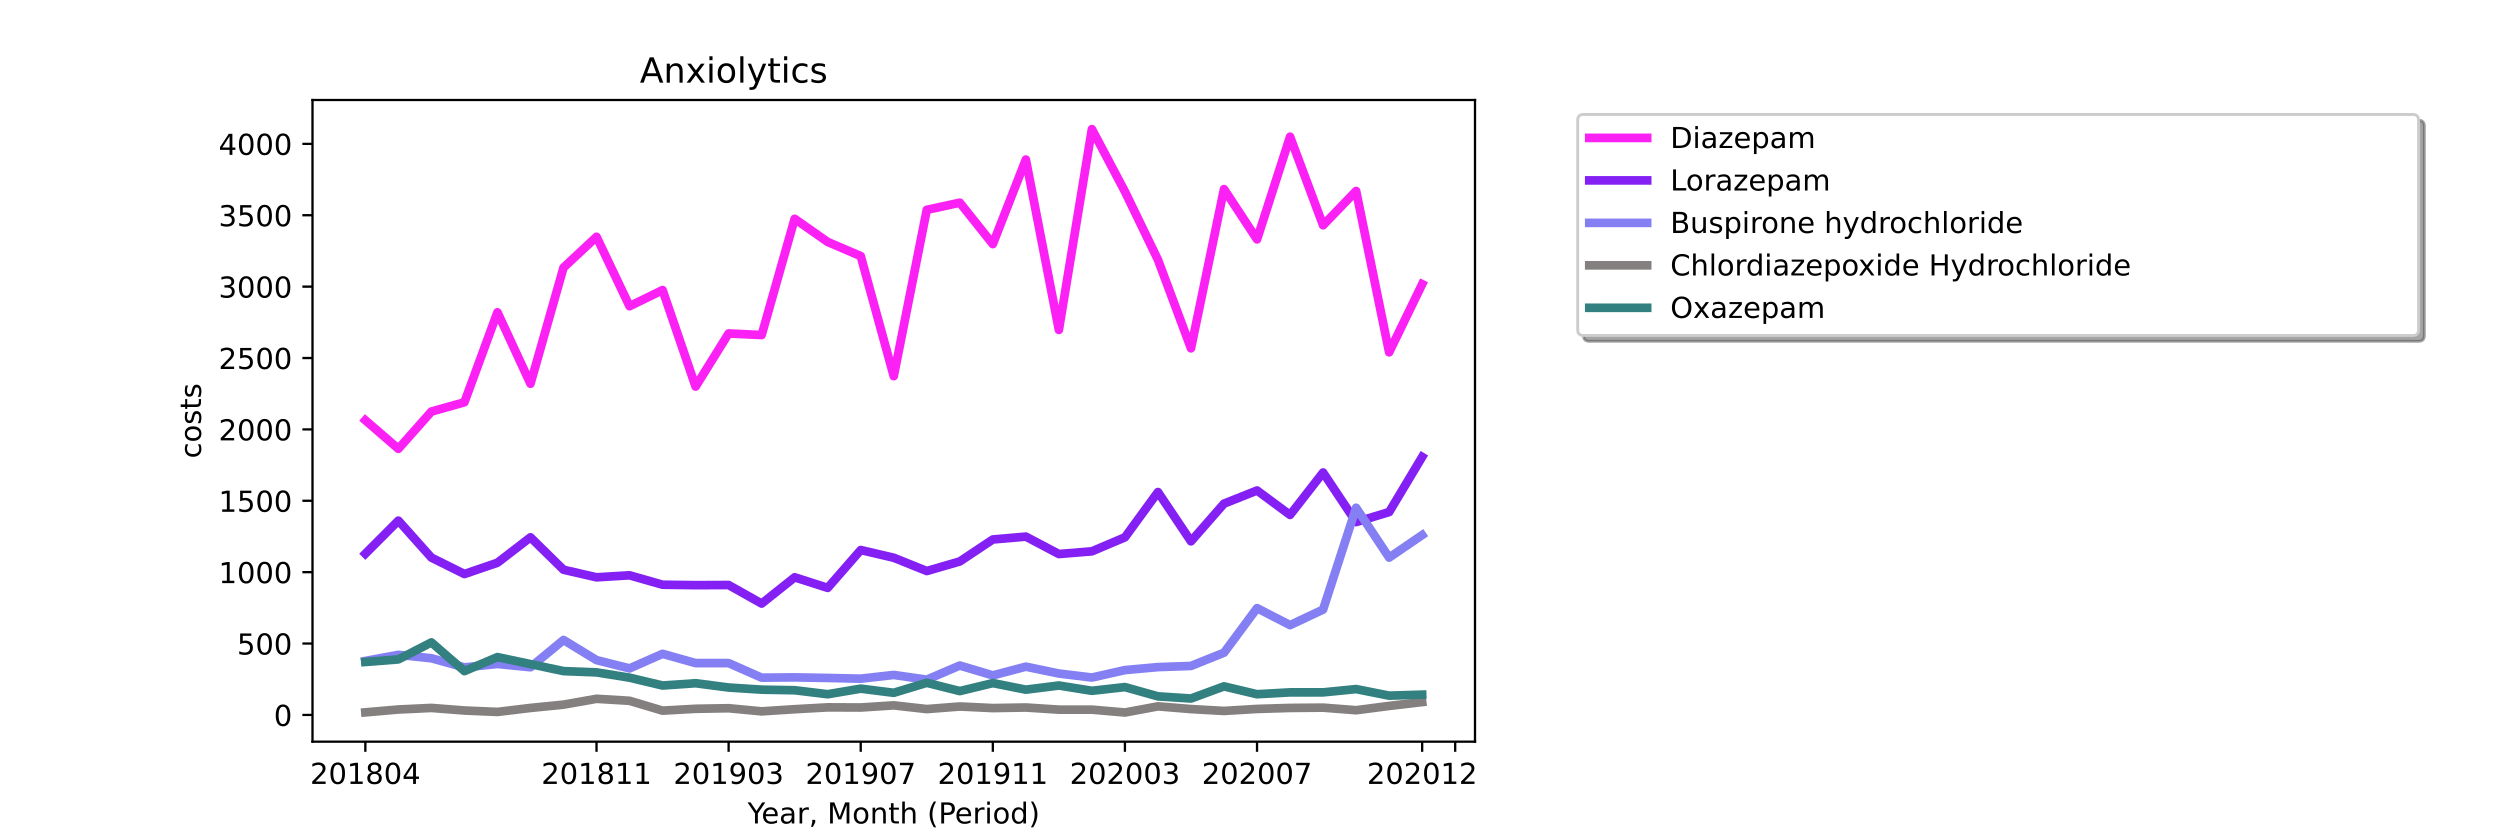 <?xml version="1.0" encoding="utf-8" standalone="no"?>
<!DOCTYPE svg PUBLIC "-//W3C//DTD SVG 1.1//EN"
  "http://www.w3.org/Graphics/SVG/1.1/DTD/svg11.dtd">
<!-- Created with matplotlib (https://matplotlib.org/) -->
<svg height="288pt" version="1.1" viewBox="0 0 864 288" width="864pt" xmlns="http://www.w3.org/2000/svg" xmlns:xlink="http://www.w3.org/1999/xlink">
 <defs>
  <style type="text/css">*{stroke-linecap:butt;stroke-linejoin:round;}</style>
 </defs>
 <g id="figure_1">
  <g id="patch_1">
   <path d="M 0 288 
L 864 288 
L 864 0 
L 0 0 
z
" style="fill:#ffffff;"/>
  </g>
  <g id="axes_1">
   <g id="patch_2">
    <path d="M 108 256.32 
L 509.76 256.32 
L 509.76 34.56 
L 108 34.56 
z
" style="fill:#ffffff;"/>
   </g>
   <g id="matplotlib.axis_1">
    <g id="xtick_1">
     <g id="line2d_1">
      <defs>
       <path d="M 0 0 
L 0 3.5 
" id="mc2bea4a016" style="stroke:#000000;stroke-width:0.8;"/>
      </defs>
      <g>
       <use style="stroke:#000000;stroke-width:0.8;" x="126.262" xlink:href="#mc2bea4a016" y="256.32"/>
      </g>
     </g>
     <g id="text_1">
      <!-- 201804 -->
      <g transform="translate(107.174 270.918)scale(0.1 -0.1)">
       <defs>
        <path d="M 19.188 8.297 
L 53.609 8.297 
L 53.609 0 
L 7.328 0 
L 7.328 8.297 
Q 12.938 14.109 22.625 23.891 
Q 32.328 33.688 34.812 36.531 
Q 39.547 41.844 41.422 45.531 
Q 43.312 49.219 43.312 52.781 
Q 43.312 58.594 39.234 62.25 
Q 35.156 65.922 28.609 65.922 
Q 23.969 65.922 18.812 64.312 
Q 13.672 62.703 7.812 59.422 
L 7.812 69.391 
Q 13.766 71.781 18.938 73 
Q 24.125 74.219 28.422 74.219 
Q 39.75 74.219 46.484 68.547 
Q 53.219 62.891 53.219 53.422 
Q 53.219 48.922 51.531 44.891 
Q 49.859 40.875 45.406 35.406 
Q 44.188 33.984 37.641 27.219 
Q 31.109 20.453 19.188 8.297 
z
" id="DejaVuSans-50"/>
        <path d="M 31.781 66.406 
Q 24.172 66.406 20.328 58.906 
Q 16.5 51.422 16.5 36.375 
Q 16.5 21.391 20.328 13.891 
Q 24.172 6.391 31.781 6.391 
Q 39.453 6.391 43.281 13.891 
Q 47.125 21.391 47.125 36.375 
Q 47.125 51.422 43.281 58.906 
Q 39.453 66.406 31.781 66.406 
z
M 31.781 74.219 
Q 44.047 74.219 50.516 64.516 
Q 56.984 54.828 56.984 36.375 
Q 56.984 17.969 50.516 8.266 
Q 44.047 -1.422 31.781 -1.422 
Q 19.531 -1.422 13.062 8.266 
Q 6.594 17.969 6.594 36.375 
Q 6.594 54.828 13.062 64.516 
Q 19.531 74.219 31.781 74.219 
z
" id="DejaVuSans-48"/>
        <path d="M 12.406 8.297 
L 28.516 8.297 
L 28.516 63.922 
L 10.984 60.406 
L 10.984 69.391 
L 28.422 72.906 
L 38.281 72.906 
L 38.281 8.297 
L 54.391 8.297 
L 54.391 0 
L 12.406 0 
z
" id="DejaVuSans-49"/>
        <path d="M 31.781 34.625 
Q 24.75 34.625 20.719 30.859 
Q 16.703 27.094 16.703 20.516 
Q 16.703 13.922 20.719 10.156 
Q 24.75 6.391 31.781 6.391 
Q 38.812 6.391 42.859 10.172 
Q 46.922 13.969 46.922 20.516 
Q 46.922 27.094 42.891 30.859 
Q 38.875 34.625 31.781 34.625 
z
M 21.922 38.812 
Q 15.578 40.375 12.031 44.719 
Q 8.5 49.078 8.5 55.328 
Q 8.5 64.062 14.719 69.141 
Q 20.953 74.219 31.781 74.219 
Q 42.672 74.219 48.875 69.141 
Q 55.078 64.062 55.078 55.328 
Q 55.078 49.078 51.531 44.719 
Q 48 40.375 41.703 38.812 
Q 48.828 37.156 52.797 32.312 
Q 56.781 27.484 56.781 20.516 
Q 56.781 9.906 50.312 4.234 
Q 43.844 -1.422 31.781 -1.422 
Q 19.734 -1.422 13.25 4.234 
Q 6.781 9.906 6.781 20.516 
Q 6.781 27.484 10.781 32.312 
Q 14.797 37.156 21.922 38.812 
z
M 18.312 54.391 
Q 18.312 48.734 21.844 45.562 
Q 25.391 42.391 31.781 42.391 
Q 38.141 42.391 41.719 45.562 
Q 45.312 48.734 45.312 54.391 
Q 45.312 60.062 41.719 63.234 
Q 38.141 66.406 31.781 66.406 
Q 25.391 66.406 21.844 63.234 
Q 18.312 60.062 18.312 54.391 
z
" id="DejaVuSans-56"/>
        <path d="M 37.797 64.312 
L 12.891 25.391 
L 37.797 25.391 
z
M 35.203 72.906 
L 47.609 72.906 
L 47.609 25.391 
L 58.016 25.391 
L 58.016 17.188 
L 47.609 17.188 
L 47.609 0 
L 37.797 0 
L 37.797 17.188 
L 4.891 17.188 
L 4.891 26.703 
z
" id="DejaVuSans-52"/>
       </defs>
       <use xlink:href="#DejaVuSans-50"/>
       <use x="63.623" xlink:href="#DejaVuSans-48"/>
       <use x="127.246" xlink:href="#DejaVuSans-49"/>
       <use x="190.869" xlink:href="#DejaVuSans-56"/>
       <use x="254.492" xlink:href="#DejaVuSans-48"/>
       <use x="318.115" xlink:href="#DejaVuSans-52"/>
      </g>
     </g>
    </g>
    <g id="xtick_2">
     <g id="line2d_2">
      <g>
       <use style="stroke:#000000;stroke-width:0.8;" x="206.157" xlink:href="#mc2bea4a016" y="256.32"/>
      </g>
     </g>
     <g id="text_2">
      <!-- 201811 -->
      <g transform="translate(187.07 270.918)scale(0.1 -0.1)">
       <use xlink:href="#DejaVuSans-50"/>
       <use x="63.623" xlink:href="#DejaVuSans-48"/>
       <use x="127.246" xlink:href="#DejaVuSans-49"/>
       <use x="190.869" xlink:href="#DejaVuSans-56"/>
       <use x="254.492" xlink:href="#DejaVuSans-49"/>
       <use x="318.115" xlink:href="#DejaVuSans-49"/>
      </g>
     </g>
    </g>
    <g id="xtick_3">
     <g id="line2d_3">
      <g>
       <use style="stroke:#000000;stroke-width:0.8;" x="251.812" xlink:href="#mc2bea4a016" y="256.32"/>
      </g>
     </g>
     <g id="text_3">
      <!-- 201903 -->
      <g transform="translate(232.724 270.918)scale(0.1 -0.1)">
       <defs>
        <path d="M 10.984 1.516 
L 10.984 10.5 
Q 14.703 8.734 18.5 7.812 
Q 22.312 6.891 25.984 6.891 
Q 35.75 6.891 40.891 13.453 
Q 46.047 20.016 46.781 33.406 
Q 43.953 29.203 39.594 26.953 
Q 35.25 24.703 29.984 24.703 
Q 19.047 24.703 12.672 31.312 
Q 6.297 37.938 6.297 49.422 
Q 6.297 60.641 12.938 67.422 
Q 19.578 74.219 30.609 74.219 
Q 43.266 74.219 49.922 64.516 
Q 56.594 54.828 56.594 36.375 
Q 56.594 19.141 48.406 8.859 
Q 40.234 -1.422 26.422 -1.422 
Q 22.703 -1.422 18.891 -0.688 
Q 15.094 0.047 10.984 1.516 
z
M 30.609 32.422 
Q 37.25 32.422 41.125 36.953 
Q 45.016 41.5 45.016 49.422 
Q 45.016 57.281 41.125 61.844 
Q 37.25 66.406 30.609 66.406 
Q 23.969 66.406 20.094 61.844 
Q 16.219 57.281 16.219 49.422 
Q 16.219 41.5 20.094 36.953 
Q 23.969 32.422 30.609 32.422 
z
" id="DejaVuSans-57"/>
        <path d="M 40.578 39.312 
Q 47.656 37.797 51.625 33 
Q 55.609 28.219 55.609 21.188 
Q 55.609 10.406 48.188 4.484 
Q 40.766 -1.422 27.094 -1.422 
Q 22.516 -1.422 17.656 -0.516 
Q 12.797 0.391 7.625 2.203 
L 7.625 11.719 
Q 11.719 9.328 16.594 8.109 
Q 21.484 6.891 26.812 6.891 
Q 36.078 6.891 40.938 10.547 
Q 45.797 14.203 45.797 21.188 
Q 45.797 27.641 41.281 31.266 
Q 36.766 34.906 28.719 34.906 
L 20.219 34.906 
L 20.219 43.016 
L 29.109 43.016 
Q 36.375 43.016 40.234 45.922 
Q 44.094 48.828 44.094 54.297 
Q 44.094 59.906 40.109 62.906 
Q 36.141 65.922 28.719 65.922 
Q 24.656 65.922 20.016 65.031 
Q 15.375 64.156 9.812 62.312 
L 9.812 71.094 
Q 15.438 72.656 20.344 73.438 
Q 25.25 74.219 29.594 74.219 
Q 40.828 74.219 47.359 69.109 
Q 53.906 64.016 53.906 55.328 
Q 53.906 49.266 50.438 45.094 
Q 46.969 40.922 40.578 39.312 
z
" id="DejaVuSans-51"/>
       </defs>
       <use xlink:href="#DejaVuSans-50"/>
       <use x="63.623" xlink:href="#DejaVuSans-48"/>
       <use x="127.246" xlink:href="#DejaVuSans-49"/>
       <use x="190.869" xlink:href="#DejaVuSans-57"/>
       <use x="254.492" xlink:href="#DejaVuSans-48"/>
       <use x="318.115" xlink:href="#DejaVuSans-51"/>
      </g>
     </g>
    </g>
    <g id="xtick_4">
     <g id="line2d_4">
      <g>
       <use style="stroke:#000000;stroke-width:0.8;" x="297.466" xlink:href="#mc2bea4a016" y="256.32"/>
      </g>
     </g>
     <g id="text_4">
      <!-- 201907 -->
      <g transform="translate(278.379 270.918)scale(0.1 -0.1)">
       <defs>
        <path d="M 8.203 72.906 
L 55.078 72.906 
L 55.078 68.703 
L 28.609 0 
L 18.312 0 
L 43.219 64.594 
L 8.203 64.594 
z
" id="DejaVuSans-55"/>
       </defs>
       <use xlink:href="#DejaVuSans-50"/>
       <use x="63.623" xlink:href="#DejaVuSans-48"/>
       <use x="127.246" xlink:href="#DejaVuSans-49"/>
       <use x="190.869" xlink:href="#DejaVuSans-57"/>
       <use x="254.492" xlink:href="#DejaVuSans-48"/>
       <use x="318.115" xlink:href="#DejaVuSans-55"/>
      </g>
     </g>
    </g>
    <g id="xtick_5">
     <g id="line2d_5">
      <g>
       <use style="stroke:#000000;stroke-width:0.8;" x="343.121" xlink:href="#mc2bea4a016" y="256.32"/>
      </g>
     </g>
     <g id="text_5">
      <!-- 201911 -->
      <g transform="translate(324.033 270.918)scale(0.1 -0.1)">
       <use xlink:href="#DejaVuSans-50"/>
       <use x="63.623" xlink:href="#DejaVuSans-48"/>
       <use x="127.246" xlink:href="#DejaVuSans-49"/>
       <use x="190.869" xlink:href="#DejaVuSans-57"/>
       <use x="254.492" xlink:href="#DejaVuSans-49"/>
       <use x="318.115" xlink:href="#DejaVuSans-49"/>
      </g>
     </g>
    </g>
    <g id="xtick_6">
     <g id="line2d_6">
      <g>
       <use style="stroke:#000000;stroke-width:0.8;" x="388.775" xlink:href="#mc2bea4a016" y="256.32"/>
      </g>
     </g>
     <g id="text_6">
      <!-- 202003 -->
      <g transform="translate(369.688 270.918)scale(0.1 -0.1)">
       <use xlink:href="#DejaVuSans-50"/>
       <use x="63.623" xlink:href="#DejaVuSans-48"/>
       <use x="127.246" xlink:href="#DejaVuSans-50"/>
       <use x="190.869" xlink:href="#DejaVuSans-48"/>
       <use x="254.492" xlink:href="#DejaVuSans-48"/>
       <use x="318.115" xlink:href="#DejaVuSans-51"/>
      </g>
     </g>
    </g>
    <g id="xtick_7">
     <g id="line2d_7">
      <g>
       <use style="stroke:#000000;stroke-width:0.8;" x="434.43" xlink:href="#mc2bea4a016" y="256.32"/>
      </g>
     </g>
     <g id="text_7">
      <!-- 202007 -->
      <g transform="translate(415.342 270.918)scale(0.1 -0.1)">
       <use xlink:href="#DejaVuSans-50"/>
       <use x="63.623" xlink:href="#DejaVuSans-48"/>
       <use x="127.246" xlink:href="#DejaVuSans-50"/>
       <use x="190.869" xlink:href="#DejaVuSans-48"/>
       <use x="254.492" xlink:href="#DejaVuSans-48"/>
       <use x="318.115" xlink:href="#DejaVuSans-55"/>
      </g>
     </g>
    </g>
    <g id="xtick_8">
     <g id="line2d_8">
      <g>
       <use style="stroke:#000000;stroke-width:0.8;" x="491.498" xlink:href="#mc2bea4a016" y="256.32"/>
      </g>
     </g>
     <g id="text_8">
      <!-- 202012 -->
      <g transform="translate(472.411 270.918)scale(0.1 -0.1)">
       <use xlink:href="#DejaVuSans-50"/>
       <use x="63.623" xlink:href="#DejaVuSans-48"/>
       <use x="127.246" xlink:href="#DejaVuSans-50"/>
       <use x="190.869" xlink:href="#DejaVuSans-48"/>
       <use x="254.492" xlink:href="#DejaVuSans-49"/>
       <use x="318.115" xlink:href="#DejaVuSans-50"/>
      </g>
     </g>
    </g>
    <g id="xtick_9">
     <g id="line2d_9">
      <g>
       <use style="stroke:#000000;stroke-width:0.8;" x="502.912" xlink:href="#mc2bea4a016" y="256.32"/>
      </g>
     </g>
    </g>
    <g id="text_9">
     <!-- Year, Month (Period) -->
     <g transform="translate(258.364 284.597)scale(0.1 -0.1)">
      <defs>
       <path d="M -0.203 72.906 
L 10.406 72.906 
L 30.609 42.922 
L 50.688 72.906 
L 61.281 72.906 
L 35.5 34.719 
L 35.5 0 
L 25.594 0 
L 25.594 34.719 
z
" id="DejaVuSans-89"/>
       <path d="M 56.203 29.594 
L 56.203 25.203 
L 14.891 25.203 
Q 15.484 15.922 20.484 11.062 
Q 25.484 6.203 34.422 6.203 
Q 39.594 6.203 44.453 7.469 
Q 49.312 8.734 54.109 11.281 
L 54.109 2.781 
Q 49.266 0.734 44.188 -0.344 
Q 39.109 -1.422 33.891 -1.422 
Q 20.797 -1.422 13.156 6.188 
Q 5.516 13.812 5.516 26.812 
Q 5.516 40.234 12.766 48.109 
Q 20.016 56 32.328 56 
Q 43.359 56 49.781 48.891 
Q 56.203 41.797 56.203 29.594 
z
M 47.219 32.234 
Q 47.125 39.594 43.094 43.984 
Q 39.062 48.391 32.422 48.391 
Q 24.906 48.391 20.391 44.141 
Q 15.875 39.891 15.188 32.172 
z
" id="DejaVuSans-101"/>
       <path d="M 34.281 27.484 
Q 23.391 27.484 19.188 25 
Q 14.984 22.516 14.984 16.5 
Q 14.984 11.719 18.141 8.906 
Q 21.297 6.109 26.703 6.109 
Q 34.188 6.109 38.703 11.406 
Q 43.219 16.703 43.219 25.484 
L 43.219 27.484 
z
M 52.203 31.203 
L 52.203 0 
L 43.219 0 
L 43.219 8.297 
Q 40.141 3.328 35.547 0.953 
Q 30.953 -1.422 24.312 -1.422 
Q 15.922 -1.422 10.953 3.297 
Q 6 8.016 6 15.922 
Q 6 25.141 12.172 29.828 
Q 18.359 34.516 30.609 34.516 
L 43.219 34.516 
L 43.219 35.406 
Q 43.219 41.609 39.141 45 
Q 35.062 48.391 27.688 48.391 
Q 23 48.391 18.547 47.266 
Q 14.109 46.141 10.016 43.891 
L 10.016 52.203 
Q 14.938 54.109 19.578 55.047 
Q 24.219 56 28.609 56 
Q 40.484 56 46.344 49.844 
Q 52.203 43.703 52.203 31.203 
z
" id="DejaVuSans-97"/>
       <path d="M 41.109 46.297 
Q 39.594 47.172 37.812 47.578 
Q 36.031 48 33.891 48 
Q 26.266 48 22.188 43.047 
Q 18.109 38.094 18.109 28.812 
L 18.109 0 
L 9.078 0 
L 9.078 54.688 
L 18.109 54.688 
L 18.109 46.188 
Q 20.953 51.172 25.484 53.578 
Q 30.031 56 36.531 56 
Q 37.453 56 38.578 55.875 
Q 39.703 55.766 41.062 55.516 
z
" id="DejaVuSans-114"/>
       <path d="M 11.719 12.406 
L 22.016 12.406 
L 22.016 4 
L 14.016 -11.625 
L 7.719 -11.625 
L 11.719 4 
z
" id="DejaVuSans-44"/>
       <path id="DejaVuSans-32"/>
       <path d="M 9.812 72.906 
L 24.516 72.906 
L 43.109 23.297 
L 61.812 72.906 
L 76.516 72.906 
L 76.516 0 
L 66.891 0 
L 66.891 64.016 
L 48.094 14.016 
L 38.188 14.016 
L 19.391 64.016 
L 19.391 0 
L 9.812 0 
z
" id="DejaVuSans-77"/>
       <path d="M 30.609 48.391 
Q 23.391 48.391 19.188 42.75 
Q 14.984 37.109 14.984 27.297 
Q 14.984 17.484 19.156 11.844 
Q 23.344 6.203 30.609 6.203 
Q 37.797 6.203 41.984 11.859 
Q 46.188 17.531 46.188 27.297 
Q 46.188 37.016 41.984 42.703 
Q 37.797 48.391 30.609 48.391 
z
M 30.609 56 
Q 42.328 56 49.016 48.375 
Q 55.719 40.766 55.719 27.297 
Q 55.719 13.875 49.016 6.219 
Q 42.328 -1.422 30.609 -1.422 
Q 18.844 -1.422 12.172 6.219 
Q 5.516 13.875 5.516 27.297 
Q 5.516 40.766 12.172 48.375 
Q 18.844 56 30.609 56 
z
" id="DejaVuSans-111"/>
       <path d="M 54.891 33.016 
L 54.891 0 
L 45.906 0 
L 45.906 32.719 
Q 45.906 40.484 42.875 44.328 
Q 39.844 48.188 33.797 48.188 
Q 26.516 48.188 22.312 43.547 
Q 18.109 38.922 18.109 30.906 
L 18.109 0 
L 9.078 0 
L 9.078 54.688 
L 18.109 54.688 
L 18.109 46.188 
Q 21.344 51.125 25.703 53.562 
Q 30.078 56 35.797 56 
Q 45.219 56 50.047 50.172 
Q 54.891 44.344 54.891 33.016 
z
" id="DejaVuSans-110"/>
       <path d="M 18.312 70.219 
L 18.312 54.688 
L 36.812 54.688 
L 36.812 47.703 
L 18.312 47.703 
L 18.312 18.016 
Q 18.312 11.328 20.141 9.422 
Q 21.969 7.516 27.594 7.516 
L 36.812 7.516 
L 36.812 0 
L 27.594 0 
Q 17.188 0 13.234 3.875 
Q 9.281 7.766 9.281 18.016 
L 9.281 47.703 
L 2.688 47.703 
L 2.688 54.688 
L 9.281 54.688 
L 9.281 70.219 
z
" id="DejaVuSans-116"/>
       <path d="M 54.891 33.016 
L 54.891 0 
L 45.906 0 
L 45.906 32.719 
Q 45.906 40.484 42.875 44.328 
Q 39.844 48.188 33.797 48.188 
Q 26.516 48.188 22.312 43.547 
Q 18.109 38.922 18.109 30.906 
L 18.109 0 
L 9.078 0 
L 9.078 75.984 
L 18.109 75.984 
L 18.109 46.188 
Q 21.344 51.125 25.703 53.562 
Q 30.078 56 35.797 56 
Q 45.219 56 50.047 50.172 
Q 54.891 44.344 54.891 33.016 
z
" id="DejaVuSans-104"/>
       <path d="M 31 75.875 
Q 24.469 64.656 21.281 53.656 
Q 18.109 42.672 18.109 31.391 
Q 18.109 20.125 21.312 9.062 
Q 24.516 -2 31 -13.188 
L 23.188 -13.188 
Q 15.875 -1.703 12.234 9.375 
Q 8.594 20.453 8.594 31.391 
Q 8.594 42.281 12.203 53.312 
Q 15.828 64.359 23.188 75.875 
z
" id="DejaVuSans-40"/>
       <path d="M 19.672 64.797 
L 19.672 37.406 
L 32.078 37.406 
Q 38.969 37.406 42.719 40.969 
Q 46.484 44.531 46.484 51.125 
Q 46.484 57.672 42.719 61.234 
Q 38.969 64.797 32.078 64.797 
z
M 9.812 72.906 
L 32.078 72.906 
Q 44.344 72.906 50.609 67.359 
Q 56.891 61.812 56.891 51.125 
Q 56.891 40.328 50.609 34.812 
Q 44.344 29.297 32.078 29.297 
L 19.672 29.297 
L 19.672 0 
L 9.812 0 
z
" id="DejaVuSans-80"/>
       <path d="M 9.422 54.688 
L 18.406 54.688 
L 18.406 0 
L 9.422 0 
z
M 9.422 75.984 
L 18.406 75.984 
L 18.406 64.594 
L 9.422 64.594 
z
" id="DejaVuSans-105"/>
       <path d="M 45.406 46.391 
L 45.406 75.984 
L 54.391 75.984 
L 54.391 0 
L 45.406 0 
L 45.406 8.203 
Q 42.578 3.328 38.25 0.953 
Q 33.938 -1.422 27.875 -1.422 
Q 17.969 -1.422 11.734 6.484 
Q 5.516 14.406 5.516 27.297 
Q 5.516 40.188 11.734 48.094 
Q 17.969 56 27.875 56 
Q 33.938 56 38.25 53.625 
Q 42.578 51.266 45.406 46.391 
z
M 14.797 27.297 
Q 14.797 17.391 18.875 11.75 
Q 22.953 6.109 30.078 6.109 
Q 37.203 6.109 41.297 11.75 
Q 45.406 17.391 45.406 27.297 
Q 45.406 37.203 41.297 42.844 
Q 37.203 48.484 30.078 48.484 
Q 22.953 48.484 18.875 42.844 
Q 14.797 37.203 14.797 27.297 
z
" id="DejaVuSans-100"/>
       <path d="M 8.016 75.875 
L 15.828 75.875 
Q 23.141 64.359 26.781 53.312 
Q 30.422 42.281 30.422 31.391 
Q 30.422 20.453 26.781 9.375 
Q 23.141 -1.703 15.828 -13.188 
L 8.016 -13.188 
Q 14.5 -2 17.703 9.062 
Q 20.906 20.125 20.906 31.391 
Q 20.906 42.672 17.703 53.656 
Q 14.5 64.656 8.016 75.875 
z
" id="DejaVuSans-41"/>
      </defs>
      <use xlink:href="#DejaVuSans-89"/>
      <use x="47.834" xlink:href="#DejaVuSans-101"/>
      <use x="109.357" xlink:href="#DejaVuSans-97"/>
      <use x="170.637" xlink:href="#DejaVuSans-114"/>
      <use x="211.75" xlink:href="#DejaVuSans-44"/>
      <use x="243.537" xlink:href="#DejaVuSans-32"/>
      <use x="275.324" xlink:href="#DejaVuSans-77"/>
      <use x="361.604" xlink:href="#DejaVuSans-111"/>
      <use x="422.785" xlink:href="#DejaVuSans-110"/>
      <use x="486.164" xlink:href="#DejaVuSans-116"/>
      <use x="525.373" xlink:href="#DejaVuSans-104"/>
      <use x="588.752" xlink:href="#DejaVuSans-32"/>
      <use x="620.539" xlink:href="#DejaVuSans-40"/>
      <use x="659.553" xlink:href="#DejaVuSans-80"/>
      <use x="716.23" xlink:href="#DejaVuSans-101"/>
      <use x="777.754" xlink:href="#DejaVuSans-114"/>
      <use x="818.867" xlink:href="#DejaVuSans-105"/>
      <use x="846.65" xlink:href="#DejaVuSans-111"/>
      <use x="907.832" xlink:href="#DejaVuSans-100"/>
      <use x="971.309" xlink:href="#DejaVuSans-41"/>
     </g>
    </g>
   </g>
   <g id="matplotlib.axis_2">
    <g id="ytick_1">
     <g id="line2d_10">
      <defs>
       <path d="M 0 0 
L -3.5 0 
" id="m5ea5ab827d" style="stroke:#000000;stroke-width:0.8;"/>
      </defs>
      <g>
       <use style="stroke:#000000;stroke-width:0.8;" x="108" xlink:href="#m5ea5ab827d" y="247.079"/>
      </g>
     </g>
     <g id="text_10">
      <!-- 0 -->
      <g transform="translate(94.638 250.878)scale(0.1 -0.1)">
       <use xlink:href="#DejaVuSans-48"/>
      </g>
     </g>
    </g>
    <g id="ytick_2">
     <g id="line2d_11">
      <g>
       <use style="stroke:#000000;stroke-width:0.8;" x="108" xlink:href="#m5ea5ab827d" y="222.409"/>
      </g>
     </g>
     <g id="text_11">
      <!-- 500 -->
      <g transform="translate(81.912 226.208)scale(0.1 -0.1)">
       <defs>
        <path d="M 10.797 72.906 
L 49.516 72.906 
L 49.516 64.594 
L 19.828 64.594 
L 19.828 46.734 
Q 21.969 47.469 24.109 47.828 
Q 26.266 48.188 28.422 48.188 
Q 40.625 48.188 47.75 41.5 
Q 54.891 34.812 54.891 23.391 
Q 54.891 11.625 47.562 5.094 
Q 40.234 -1.422 26.906 -1.422 
Q 22.312 -1.422 17.547 -0.641 
Q 12.797 0.141 7.719 1.703 
L 7.719 11.625 
Q 12.109 9.234 16.797 8.062 
Q 21.484 6.891 26.703 6.891 
Q 35.156 6.891 40.078 11.328 
Q 45.016 15.766 45.016 23.391 
Q 45.016 31 40.078 35.438 
Q 35.156 39.891 26.703 39.891 
Q 22.75 39.891 18.812 39.016 
Q 14.891 38.141 10.797 36.281 
z
" id="DejaVuSans-53"/>
       </defs>
       <use xlink:href="#DejaVuSans-53"/>
       <use x="63.623" xlink:href="#DejaVuSans-48"/>
       <use x="127.246" xlink:href="#DejaVuSans-48"/>
      </g>
     </g>
    </g>
    <g id="ytick_3">
     <g id="line2d_12">
      <g>
       <use style="stroke:#000000;stroke-width:0.8;" x="108" xlink:href="#m5ea5ab827d" y="197.74"/>
      </g>
     </g>
     <g id="text_12">
      <!-- 1000 -->
      <g transform="translate(75.55 201.539)scale(0.1 -0.1)">
       <use xlink:href="#DejaVuSans-49"/>
       <use x="63.623" xlink:href="#DejaVuSans-48"/>
       <use x="127.246" xlink:href="#DejaVuSans-48"/>
       <use x="190.869" xlink:href="#DejaVuSans-48"/>
      </g>
     </g>
    </g>
    <g id="ytick_4">
     <g id="line2d_13">
      <g>
       <use style="stroke:#000000;stroke-width:0.8;" x="108" xlink:href="#m5ea5ab827d" y="173.07"/>
      </g>
     </g>
     <g id="text_13">
      <!-- 1500 -->
      <g transform="translate(75.55 176.869)scale(0.1 -0.1)">
       <use xlink:href="#DejaVuSans-49"/>
       <use x="63.623" xlink:href="#DejaVuSans-53"/>
       <use x="127.246" xlink:href="#DejaVuSans-48"/>
       <use x="190.869" xlink:href="#DejaVuSans-48"/>
      </g>
     </g>
    </g>
    <g id="ytick_5">
     <g id="line2d_14">
      <g>
       <use style="stroke:#000000;stroke-width:0.8;" x="108" xlink:href="#m5ea5ab827d" y="148.4"/>
      </g>
     </g>
     <g id="text_14">
      <!-- 2000 -->
      <g transform="translate(75.55 152.2)scale(0.1 -0.1)">
       <use xlink:href="#DejaVuSans-50"/>
       <use x="63.623" xlink:href="#DejaVuSans-48"/>
       <use x="127.246" xlink:href="#DejaVuSans-48"/>
       <use x="190.869" xlink:href="#DejaVuSans-48"/>
      </g>
     </g>
    </g>
    <g id="ytick_6">
     <g id="line2d_15">
      <g>
       <use style="stroke:#000000;stroke-width:0.8;" x="108" xlink:href="#m5ea5ab827d" y="123.731"/>
      </g>
     </g>
     <g id="text_15">
      <!-- 2500 -->
      <g transform="translate(75.55 127.53)scale(0.1 -0.1)">
       <use xlink:href="#DejaVuSans-50"/>
       <use x="63.623" xlink:href="#DejaVuSans-53"/>
       <use x="127.246" xlink:href="#DejaVuSans-48"/>
       <use x="190.869" xlink:href="#DejaVuSans-48"/>
      </g>
     </g>
    </g>
    <g id="ytick_7">
     <g id="line2d_16">
      <g>
       <use style="stroke:#000000;stroke-width:0.8;" x="108" xlink:href="#m5ea5ab827d" y="99.061"/>
      </g>
     </g>
     <g id="text_16">
      <!-- 3000 -->
      <g transform="translate(75.55 102.86)scale(0.1 -0.1)">
       <use xlink:href="#DejaVuSans-51"/>
       <use x="63.623" xlink:href="#DejaVuSans-48"/>
       <use x="127.246" xlink:href="#DejaVuSans-48"/>
       <use x="190.869" xlink:href="#DejaVuSans-48"/>
      </g>
     </g>
    </g>
    <g id="ytick_8">
     <g id="line2d_17">
      <g>
       <use style="stroke:#000000;stroke-width:0.8;" x="108" xlink:href="#m5ea5ab827d" y="74.392"/>
      </g>
     </g>
     <g id="text_17">
      <!-- 3500 -->
      <g transform="translate(75.55 78.191)scale(0.1 -0.1)">
       <use xlink:href="#DejaVuSans-51"/>
       <use x="63.623" xlink:href="#DejaVuSans-53"/>
       <use x="127.246" xlink:href="#DejaVuSans-48"/>
       <use x="190.869" xlink:href="#DejaVuSans-48"/>
      </g>
     </g>
    </g>
    <g id="ytick_9">
     <g id="line2d_18">
      <g>
       <use style="stroke:#000000;stroke-width:0.8;" x="108" xlink:href="#m5ea5ab827d" y="49.722"/>
      </g>
     </g>
     <g id="text_18">
      <!-- 4000 -->
      <g transform="translate(75.55 53.521)scale(0.1 -0.1)">
       <use xlink:href="#DejaVuSans-52"/>
       <use x="63.623" xlink:href="#DejaVuSans-48"/>
       <use x="127.246" xlink:href="#DejaVuSans-48"/>
       <use x="190.869" xlink:href="#DejaVuSans-48"/>
      </g>
     </g>
    </g>
    <g id="text_19">
     <!-- costs -->
     <g transform="translate(69.47 158.418)rotate(-90)scale(0.1 -0.1)">
      <defs>
       <path d="M 48.781 52.594 
L 48.781 44.188 
Q 44.969 46.297 41.141 47.344 
Q 37.312 48.391 33.406 48.391 
Q 24.656 48.391 19.812 42.844 
Q 14.984 37.312 14.984 27.297 
Q 14.984 17.281 19.812 11.734 
Q 24.656 6.203 33.406 6.203 
Q 37.312 6.203 41.141 7.25 
Q 44.969 8.297 48.781 10.406 
L 48.781 2.094 
Q 45.016 0.344 40.984 -0.531 
Q 36.969 -1.422 32.422 -1.422 
Q 20.062 -1.422 12.781 6.344 
Q 5.516 14.109 5.516 27.297 
Q 5.516 40.672 12.859 48.328 
Q 20.219 56 33.016 56 
Q 37.156 56 41.109 55.141 
Q 45.062 54.297 48.781 52.594 
z
" id="DejaVuSans-99"/>
       <path d="M 44.281 53.078 
L 44.281 44.578 
Q 40.484 46.531 36.375 47.5 
Q 32.281 48.484 27.875 48.484 
Q 21.188 48.484 17.844 46.438 
Q 14.5 44.391 14.5 40.281 
Q 14.5 37.156 16.891 35.375 
Q 19.281 33.594 26.516 31.984 
L 29.594 31.297 
Q 39.156 29.25 43.188 25.516 
Q 47.219 21.781 47.219 15.094 
Q 47.219 7.469 41.188 3.016 
Q 35.156 -1.422 24.609 -1.422 
Q 20.219 -1.422 15.453 -0.562 
Q 10.688 0.297 5.422 2 
L 5.422 11.281 
Q 10.406 8.688 15.234 7.391 
Q 20.062 6.109 24.812 6.109 
Q 31.156 6.109 34.562 8.281 
Q 37.984 10.453 37.984 14.406 
Q 37.984 18.062 35.516 20.016 
Q 33.062 21.969 24.703 23.781 
L 21.578 24.516 
Q 13.234 26.266 9.516 29.906 
Q 5.812 33.547 5.812 39.891 
Q 5.812 47.609 11.281 51.797 
Q 16.75 56 26.812 56 
Q 31.781 56 36.172 55.266 
Q 40.578 54.547 44.281 53.078 
z
" id="DejaVuSans-115"/>
      </defs>
      <use xlink:href="#DejaVuSans-99"/>
      <use x="54.98" xlink:href="#DejaVuSans-111"/>
      <use x="116.162" xlink:href="#DejaVuSans-115"/>
      <use x="168.262" xlink:href="#DejaVuSans-116"/>
      <use x="207.471" xlink:href="#DejaVuSans-115"/>
     </g>
    </g>
   </g>
   <g id="line2d_19">
    <path clip-path="url(#p995ce30113)" d="M 126.262 145.243 
L 137.675 155.11 
L 149.089 142.233 
L 160.503 139.026 
L 171.916 107.942 
L 183.33 132.612 
L 194.744 92.499 
L 206.157 81.842 
L 217.571 105.821 
L 228.985 100.245 
L 240.398 133.599 
L 251.812 115.244 
L 263.225 115.787 
L 274.639 75.625 
L 286.053 83.618 
L 297.466 88.503 
L 308.88 129.997 
L 320.294 72.517 
L 331.707 70.05 
L 343.121 84.358 
L 354.535 55.149 
L 365.948 114.011 
L 377.362 44.64 
L 388.775 66.201 
L 400.189 89.785 
L 411.603 120.376 
L 423.016 65.362 
L 434.43 82.73 
L 445.844 47.255 
L 457.257 77.845 
L 468.671 66.004 
L 480.085 121.757 
L 491.498 98.222 
" style="fill:none;stroke:#fb20f3;stroke-linecap:square;stroke-width:3;"/>
   </g>
   <g id="line2d_20">
    <path clip-path="url(#p995ce30113)" d="M 126.262 191.375 
L 137.675 179.928 
L 149.089 192.707 
L 160.503 198.381 
L 171.916 194.483 
L 183.33 185.701 
L 194.744 196.901 
L 206.157 199.516 
L 217.571 198.825 
L 228.985 202.081 
L 240.398 202.229 
L 251.812 202.18 
L 263.225 208.594 
L 274.639 199.516 
L 286.053 203.167 
L 297.466 190.092 
L 308.88 192.756 
L 320.294 197.345 
L 331.707 194.039 
L 343.121 186.441 
L 354.535 185.454 
L 365.948 191.473 
L 377.362 190.536 
L 388.775 185.701 
L 400.189 170.06 
L 411.603 187.082 
L 423.016 174.057 
L 434.43 169.518 
L 445.844 177.955 
L 457.257 163.301 
L 468.671 180.421 
L 480.085 176.968 
L 491.498 157.923 
" style="fill:none;stroke:#8420f3;stroke-linecap:square;stroke-width:3;"/>
   </g>
   <g id="line2d_21">
    <path clip-path="url(#p995ce30113)" d="M 126.262 228.429 
L 137.675 226.307 
L 149.089 227.491 
L 160.503 230.649 
L 171.916 229.465 
L 183.33 230.599 
L 194.744 221.176 
L 206.157 228.133 
L 217.571 230.994 
L 228.985 225.962 
L 240.398 229.169 
L 251.812 229.169 
L 263.225 234.201 
L 274.639 234.103 
L 286.053 234.3 
L 297.466 234.547 
L 308.88 233.264 
L 320.294 234.892 
L 331.707 230.007 
L 343.121 233.412 
L 354.535 230.402 
L 365.948 232.77 
L 377.362 234.152 
L 388.775 231.586 
L 400.189 230.55 
L 411.603 230.155 
L 423.016 225.567 
L 434.43 210.173 
L 445.844 216.044 
L 457.257 210.666 
L 468.671 175.488 
L 480.085 192.707 
L 491.498 184.911 
" style="fill:none;stroke:#8480f3;stroke-linecap:square;stroke-width:3;"/>
   </g>
   <g id="line2d_22">
    <path clip-path="url(#p995ce30113)" d="M 126.262 246.191 
L 137.675 245.204 
L 149.089 244.661 
L 160.503 245.549 
L 171.916 246.043 
L 183.33 244.661 
L 194.744 243.526 
L 206.157 241.503 
L 217.571 242.194 
L 228.985 245.599 
L 240.398 244.957 
L 251.812 244.76 
L 263.225 245.845 
L 274.639 245.105 
L 286.053 244.464 
L 297.466 244.513 
L 308.88 243.773 
L 320.294 245.056 
L 331.707 244.168 
L 343.121 244.71 
L 354.535 244.513 
L 365.948 245.253 
L 377.362 245.253 
L 388.775 246.24 
L 400.189 244.118 
L 411.603 245.056 
L 423.016 245.697 
L 434.43 245.007 
L 445.844 244.661 
L 457.257 244.562 
L 468.671 245.451 
L 480.085 243.97 
L 491.498 242.638 
" style="fill:none;stroke:#84807f;stroke-linecap:square;stroke-width:3;"/>
   </g>
   <g id="line2d_23">
    <path clip-path="url(#p995ce30113)" d="M 126.262 228.774 
L 137.675 227.886 
L 149.089 222.014 
L 160.503 231.932 
L 171.916 227.096 
L 183.33 229.514 
L 194.744 231.932 
L 206.157 232.376 
L 217.571 234.201 
L 228.985 236.915 
L 240.398 236.125 
L 251.812 237.606 
L 263.225 238.346 
L 274.639 238.543 
L 286.053 239.925 
L 297.466 238 
L 308.88 239.431 
L 320.294 235.977 
L 331.707 238.839 
L 343.121 236.076 
L 354.535 238.346 
L 365.948 236.915 
L 377.362 238.74 
L 388.775 237.458 
L 400.189 240.665 
L 411.603 241.405 
L 423.016 237.211 
L 434.43 239.925 
L 445.844 239.283 
L 457.257 239.283 
L 468.671 238.148 
L 480.085 240.418 
L 491.498 240.073 
" style="fill:none;stroke:#32807f;stroke-linecap:square;stroke-width:3;"/>
   </g>
   <g id="patch_3">
    <path d="M 108 256.32 
L 108 34.56 
" style="fill:none;stroke:#000000;stroke-linecap:square;stroke-linejoin:miter;stroke-width:0.8;"/>
   </g>
   <g id="patch_4">
    <path d="M 509.76 256.32 
L 509.76 34.56 
" style="fill:none;stroke:#000000;stroke-linecap:square;stroke-linejoin:miter;stroke-width:0.8;"/>
   </g>
   <g id="patch_5">
    <path d="M 108 256.32 
L 509.76 256.32 
" style="fill:none;stroke:#000000;stroke-linecap:square;stroke-linejoin:miter;stroke-width:0.8;"/>
   </g>
   <g id="patch_6">
    <path d="M 108 34.56 
L 509.76 34.56 
" style="fill:none;stroke:#000000;stroke-linecap:square;stroke-linejoin:miter;stroke-width:0.8;"/>
   </g>
   <g id="text_20">
    <!-- Anxiolytics                              -->
    <g transform="translate(221.123 28.56)scale(0.12 -0.12)">
     <defs>
      <path d="M 34.188 63.188 
L 20.797 26.906 
L 47.609 26.906 
z
M 28.609 72.906 
L 39.797 72.906 
L 67.578 0 
L 57.328 0 
L 50.688 18.703 
L 17.828 18.703 
L 11.188 0 
L 0.781 0 
z
" id="DejaVuSans-65"/>
      <path d="M 54.891 54.688 
L 35.109 28.078 
L 55.906 0 
L 45.312 0 
L 29.391 21.484 
L 13.484 0 
L 2.875 0 
L 24.125 28.609 
L 4.688 54.688 
L 15.281 54.688 
L 29.781 35.203 
L 44.281 54.688 
z
" id="DejaVuSans-120"/>
      <path d="M 9.422 75.984 
L 18.406 75.984 
L 18.406 0 
L 9.422 0 
z
" id="DejaVuSans-108"/>
      <path d="M 32.172 -5.078 
Q 28.375 -14.844 24.75 -17.812 
Q 21.141 -20.797 15.094 -20.797 
L 7.906 -20.797 
L 7.906 -13.281 
L 13.188 -13.281 
Q 16.891 -13.281 18.938 -11.516 
Q 21 -9.766 23.484 -3.219 
L 25.094 0.875 
L 2.984 54.688 
L 12.5 54.688 
L 29.594 11.922 
L 46.688 54.688 
L 56.203 54.688 
z
" id="DejaVuSans-121"/>
     </defs>
     <use xlink:href="#DejaVuSans-65"/>
     <use x="68.408" xlink:href="#DejaVuSans-110"/>
     <use x="131.787" xlink:href="#DejaVuSans-120"/>
     <use x="190.967" xlink:href="#DejaVuSans-105"/>
     <use x="218.75" xlink:href="#DejaVuSans-111"/>
     <use x="279.932" xlink:href="#DejaVuSans-108"/>
     <use x="307.715" xlink:href="#DejaVuSans-121"/>
     <use x="366.895" xlink:href="#DejaVuSans-116"/>
     <use x="406.104" xlink:href="#DejaVuSans-105"/>
     <use x="433.887" xlink:href="#DejaVuSans-99"/>
     <use x="488.867" xlink:href="#DejaVuSans-115"/>
     <use x="540.967" xlink:href="#DejaVuSans-32"/>
     <use x="572.754" xlink:href="#DejaVuSans-32"/>
     <use x="604.541" xlink:href="#DejaVuSans-32"/>
     <use x="636.328" xlink:href="#DejaVuSans-32"/>
     <use x="668.115" xlink:href="#DejaVuSans-32"/>
     <use x="699.902" xlink:href="#DejaVuSans-32"/>
     <use x="731.689" xlink:href="#DejaVuSans-32"/>
     <use x="763.477" xlink:href="#DejaVuSans-32"/>
     <use x="795.264" xlink:href="#DejaVuSans-32"/>
     <use x="827.051" xlink:href="#DejaVuSans-32"/>
     <use x="858.838" xlink:href="#DejaVuSans-32"/>
     <use x="890.625" xlink:href="#DejaVuSans-32"/>
     <use x="922.412" xlink:href="#DejaVuSans-32"/>
     <use x="954.199" xlink:href="#DejaVuSans-32"/>
     <use x="985.986" xlink:href="#DejaVuSans-32"/>
     <use x="1017.773" xlink:href="#DejaVuSans-32"/>
     <use x="1049.561" xlink:href="#DejaVuSans-32"/>
     <use x="1081.348" xlink:href="#DejaVuSans-32"/>
     <use x="1113.135" xlink:href="#DejaVuSans-32"/>
     <use x="1144.922" xlink:href="#DejaVuSans-32"/>
     <use x="1176.709" xlink:href="#DejaVuSans-32"/>
     <use x="1208.496" xlink:href="#DejaVuSans-32"/>
     <use x="1240.283" xlink:href="#DejaVuSans-32"/>
     <use x="1272.07" xlink:href="#DejaVuSans-32"/>
     <use x="1303.857" xlink:href="#DejaVuSans-32"/>
     <use x="1335.645" xlink:href="#DejaVuSans-32"/>
     <use x="1367.432" xlink:href="#DejaVuSans-32"/>
     <use x="1399.219" xlink:href="#DejaVuSans-32"/>
     <use x="1431.006" xlink:href="#DejaVuSans-32"/>
    </g>
   </g>
   <g id="legend_1">
    <g id="patch_7">
     <path d="M 549.252 117.951 
L 835.852 117.951 
Q 837.852 117.951 837.852 115.951 
L 837.852 43.56 
Q 837.852 41.56 835.852 41.56 
L 549.252 41.56 
Q 547.252 41.56 547.252 43.56 
L 547.252 115.951 
Q 547.252 117.951 549.252 117.951 
z
" style="fill:#4c4c4c;opacity:0.5;stroke:#4c4c4c;stroke-linejoin:miter;"/>
    </g>
    <g id="patch_8">
     <path d="M 547.252 115.951 
L 833.852 115.951 
Q 835.852 115.951 835.852 113.951 
L 835.852 41.56 
Q 835.852 39.56 833.852 39.56 
L 547.252 39.56 
Q 545.252 39.56 545.252 41.56 
L 545.252 113.951 
Q 545.252 115.951 547.252 115.951 
z
" style="fill:#ffffff;stroke:#cccccc;stroke-linejoin:miter;"/>
    </g>
    <g id="line2d_24">
     <path d="M 549.252 47.658 
L 569.252 47.658 
" style="fill:none;stroke:#fb20f3;stroke-linecap:square;stroke-width:3;"/>
    </g>
    <g id="line2d_25"/>
    <g id="text_21">
     <!-- Diazepam                                                     -->
     <g transform="translate(577.252 51.158)scale(0.1 -0.1)">
      <defs>
       <path d="M 19.672 64.797 
L 19.672 8.109 
L 31.594 8.109 
Q 46.688 8.109 53.688 14.938 
Q 60.688 21.781 60.688 36.531 
Q 60.688 51.172 53.688 57.984 
Q 46.688 64.797 31.594 64.797 
z
M 9.812 72.906 
L 30.078 72.906 
Q 51.266 72.906 61.172 64.094 
Q 71.094 55.281 71.094 36.531 
Q 71.094 17.672 61.125 8.828 
Q 51.172 0 30.078 0 
L 9.812 0 
z
" id="DejaVuSans-68"/>
       <path d="M 5.516 54.688 
L 48.188 54.688 
L 48.188 46.484 
L 14.406 7.172 
L 48.188 7.172 
L 48.188 0 
L 4.297 0 
L 4.297 8.203 
L 38.094 47.516 
L 5.516 47.516 
z
" id="DejaVuSans-122"/>
       <path d="M 18.109 8.203 
L 18.109 -20.797 
L 9.078 -20.797 
L 9.078 54.688 
L 18.109 54.688 
L 18.109 46.391 
Q 20.953 51.266 25.266 53.625 
Q 29.594 56 35.594 56 
Q 45.562 56 51.781 48.094 
Q 58.016 40.188 58.016 27.297 
Q 58.016 14.406 51.781 6.484 
Q 45.562 -1.422 35.594 -1.422 
Q 29.594 -1.422 25.266 0.953 
Q 20.953 3.328 18.109 8.203 
z
M 48.688 27.297 
Q 48.688 37.203 44.609 42.844 
Q 40.531 48.484 33.406 48.484 
Q 26.266 48.484 22.188 42.844 
Q 18.109 37.203 18.109 27.297 
Q 18.109 17.391 22.188 11.75 
Q 26.266 6.109 33.406 6.109 
Q 40.531 6.109 44.609 11.75 
Q 48.688 17.391 48.688 27.297 
z
" id="DejaVuSans-112"/>
       <path d="M 52 44.188 
Q 55.375 50.25 60.062 53.125 
Q 64.75 56 71.094 56 
Q 79.641 56 84.281 50.016 
Q 88.922 44.047 88.922 33.016 
L 88.922 0 
L 79.891 0 
L 79.891 32.719 
Q 79.891 40.578 77.094 44.375 
Q 74.312 48.188 68.609 48.188 
Q 61.625 48.188 57.562 43.547 
Q 53.516 38.922 53.516 30.906 
L 53.516 0 
L 44.484 0 
L 44.484 32.719 
Q 44.484 40.625 41.703 44.406 
Q 38.922 48.188 33.109 48.188 
Q 26.219 48.188 22.156 43.531 
Q 18.109 38.875 18.109 30.906 
L 18.109 0 
L 9.078 0 
L 9.078 54.688 
L 18.109 54.688 
L 18.109 46.188 
Q 21.188 51.219 25.484 53.609 
Q 29.781 56 35.688 56 
Q 41.656 56 45.828 52.969 
Q 50 49.953 52 44.188 
z
" id="DejaVuSans-109"/>
      </defs>
      <use xlink:href="#DejaVuSans-68"/>
      <use x="77.002" xlink:href="#DejaVuSans-105"/>
      <use x="104.785" xlink:href="#DejaVuSans-97"/>
      <use x="166.064" xlink:href="#DejaVuSans-122"/>
      <use x="218.555" xlink:href="#DejaVuSans-101"/>
      <use x="280.078" xlink:href="#DejaVuSans-112"/>
      <use x="343.555" xlink:href="#DejaVuSans-97"/>
      <use x="404.834" xlink:href="#DejaVuSans-109"/>
      <use x="502.246" xlink:href="#DejaVuSans-32"/>
      <use x="534.033" xlink:href="#DejaVuSans-32"/>
      <use x="565.82" xlink:href="#DejaVuSans-32"/>
      <use x="597.607" xlink:href="#DejaVuSans-32"/>
      <use x="629.395" xlink:href="#DejaVuSans-32"/>
      <use x="661.182" xlink:href="#DejaVuSans-32"/>
      <use x="692.969" xlink:href="#DejaVuSans-32"/>
      <use x="724.756" xlink:href="#DejaVuSans-32"/>
      <use x="756.543" xlink:href="#DejaVuSans-32"/>
      <use x="788.33" xlink:href="#DejaVuSans-32"/>
      <use x="820.117" xlink:href="#DejaVuSans-32"/>
      <use x="851.904" xlink:href="#DejaVuSans-32"/>
      <use x="883.691" xlink:href="#DejaVuSans-32"/>
      <use x="915.479" xlink:href="#DejaVuSans-32"/>
      <use x="947.266" xlink:href="#DejaVuSans-32"/>
      <use x="979.053" xlink:href="#DejaVuSans-32"/>
      <use x="1010.84" xlink:href="#DejaVuSans-32"/>
      <use x="1042.627" xlink:href="#DejaVuSans-32"/>
      <use x="1074.414" xlink:href="#DejaVuSans-32"/>
      <use x="1106.201" xlink:href="#DejaVuSans-32"/>
      <use x="1137.988" xlink:href="#DejaVuSans-32"/>
      <use x="1169.775" xlink:href="#DejaVuSans-32"/>
      <use x="1201.562" xlink:href="#DejaVuSans-32"/>
      <use x="1233.35" xlink:href="#DejaVuSans-32"/>
      <use x="1265.137" xlink:href="#DejaVuSans-32"/>
      <use x="1296.924" xlink:href="#DejaVuSans-32"/>
      <use x="1328.711" xlink:href="#DejaVuSans-32"/>
      <use x="1360.498" xlink:href="#DejaVuSans-32"/>
      <use x="1392.285" xlink:href="#DejaVuSans-32"/>
      <use x="1424.072" xlink:href="#DejaVuSans-32"/>
      <use x="1455.859" xlink:href="#DejaVuSans-32"/>
      <use x="1487.646" xlink:href="#DejaVuSans-32"/>
      <use x="1519.434" xlink:href="#DejaVuSans-32"/>
      <use x="1551.221" xlink:href="#DejaVuSans-32"/>
      <use x="1583.008" xlink:href="#DejaVuSans-32"/>
      <use x="1614.795" xlink:href="#DejaVuSans-32"/>
      <use x="1646.582" xlink:href="#DejaVuSans-32"/>
      <use x="1678.369" xlink:href="#DejaVuSans-32"/>
      <use x="1710.156" xlink:href="#DejaVuSans-32"/>
      <use x="1741.943" xlink:href="#DejaVuSans-32"/>
      <use x="1773.73" xlink:href="#DejaVuSans-32"/>
      <use x="1805.518" xlink:href="#DejaVuSans-32"/>
      <use x="1837.305" xlink:href="#DejaVuSans-32"/>
      <use x="1869.092" xlink:href="#DejaVuSans-32"/>
      <use x="1900.879" xlink:href="#DejaVuSans-32"/>
      <use x="1932.666" xlink:href="#DejaVuSans-32"/>
      <use x="1964.453" xlink:href="#DejaVuSans-32"/>
      <use x="1996.24" xlink:href="#DejaVuSans-32"/>
      <use x="2028.027" xlink:href="#DejaVuSans-32"/>
      <use x="2059.814" xlink:href="#DejaVuSans-32"/>
      <use x="2091.602" xlink:href="#DejaVuSans-32"/>
      <use x="2123.389" xlink:href="#DejaVuSans-32"/>
     </g>
    </g>
    <g id="line2d_26">
     <path d="M 549.252 62.337 
L 569.252 62.337 
" style="fill:none;stroke:#8420f3;stroke-linecap:square;stroke-width:3;"/>
    </g>
    <g id="line2d_27"/>
    <g id="text_22">
     <!-- Lorazepam                                                    -->
     <g transform="translate(577.252 65.837)scale(0.1 -0.1)">
      <defs>
       <path d="M 9.812 72.906 
L 19.672 72.906 
L 19.672 8.297 
L 55.172 8.297 
L 55.172 0 
L 9.812 0 
z
" id="DejaVuSans-76"/>
      </defs>
      <use xlink:href="#DejaVuSans-76"/>
      <use x="53.963" xlink:href="#DejaVuSans-111"/>
      <use x="115.145" xlink:href="#DejaVuSans-114"/>
      <use x="156.258" xlink:href="#DejaVuSans-97"/>
      <use x="217.537" xlink:href="#DejaVuSans-122"/>
      <use x="270.027" xlink:href="#DejaVuSans-101"/>
      <use x="331.551" xlink:href="#DejaVuSans-112"/>
      <use x="395.027" xlink:href="#DejaVuSans-97"/>
      <use x="456.307" xlink:href="#DejaVuSans-109"/>
      <use x="553.719" xlink:href="#DejaVuSans-32"/>
      <use x="585.506" xlink:href="#DejaVuSans-32"/>
      <use x="617.293" xlink:href="#DejaVuSans-32"/>
      <use x="649.08" xlink:href="#DejaVuSans-32"/>
      <use x="680.867" xlink:href="#DejaVuSans-32"/>
      <use x="712.654" xlink:href="#DejaVuSans-32"/>
      <use x="744.441" xlink:href="#DejaVuSans-32"/>
      <use x="776.229" xlink:href="#DejaVuSans-32"/>
      <use x="808.016" xlink:href="#DejaVuSans-32"/>
      <use x="839.803" xlink:href="#DejaVuSans-32"/>
      <use x="871.59" xlink:href="#DejaVuSans-32"/>
      <use x="903.377" xlink:href="#DejaVuSans-32"/>
      <use x="935.164" xlink:href="#DejaVuSans-32"/>
      <use x="966.951" xlink:href="#DejaVuSans-32"/>
      <use x="998.738" xlink:href="#DejaVuSans-32"/>
      <use x="1030.525" xlink:href="#DejaVuSans-32"/>
      <use x="1062.312" xlink:href="#DejaVuSans-32"/>
      <use x="1094.1" xlink:href="#DejaVuSans-32"/>
      <use x="1125.887" xlink:href="#DejaVuSans-32"/>
      <use x="1157.674" xlink:href="#DejaVuSans-32"/>
      <use x="1189.461" xlink:href="#DejaVuSans-32"/>
      <use x="1221.248" xlink:href="#DejaVuSans-32"/>
      <use x="1253.035" xlink:href="#DejaVuSans-32"/>
      <use x="1284.822" xlink:href="#DejaVuSans-32"/>
      <use x="1316.609" xlink:href="#DejaVuSans-32"/>
      <use x="1348.396" xlink:href="#DejaVuSans-32"/>
      <use x="1380.184" xlink:href="#DejaVuSans-32"/>
      <use x="1411.971" xlink:href="#DejaVuSans-32"/>
      <use x="1443.758" xlink:href="#DejaVuSans-32"/>
      <use x="1475.545" xlink:href="#DejaVuSans-32"/>
      <use x="1507.332" xlink:href="#DejaVuSans-32"/>
      <use x="1539.119" xlink:href="#DejaVuSans-32"/>
      <use x="1570.906" xlink:href="#DejaVuSans-32"/>
      <use x="1602.693" xlink:href="#DejaVuSans-32"/>
      <use x="1634.48" xlink:href="#DejaVuSans-32"/>
      <use x="1666.268" xlink:href="#DejaVuSans-32"/>
      <use x="1698.055" xlink:href="#DejaVuSans-32"/>
      <use x="1729.842" xlink:href="#DejaVuSans-32"/>
      <use x="1761.629" xlink:href="#DejaVuSans-32"/>
      <use x="1793.416" xlink:href="#DejaVuSans-32"/>
      <use x="1825.203" xlink:href="#DejaVuSans-32"/>
      <use x="1856.99" xlink:href="#DejaVuSans-32"/>
      <use x="1888.777" xlink:href="#DejaVuSans-32"/>
      <use x="1920.564" xlink:href="#DejaVuSans-32"/>
      <use x="1952.352" xlink:href="#DejaVuSans-32"/>
      <use x="1984.139" xlink:href="#DejaVuSans-32"/>
      <use x="2015.926" xlink:href="#DejaVuSans-32"/>
      <use x="2047.713" xlink:href="#DejaVuSans-32"/>
      <use x="2079.5" xlink:href="#DejaVuSans-32"/>
      <use x="2111.287" xlink:href="#DejaVuSans-32"/>
      <use x="2143.074" xlink:href="#DejaVuSans-32"/>
     </g>
    </g>
    <g id="line2d_28">
     <path d="M 549.252 77.015 
L 569.252 77.015 
" style="fill:none;stroke:#8480f3;stroke-linecap:square;stroke-width:3;"/>
    </g>
    <g id="line2d_29"/>
    <g id="text_23">
     <!-- Buspirone hydrochloride                                      -->
     <g transform="translate(577.252 80.515)scale(0.1 -0.1)">
      <defs>
       <path d="M 19.672 34.812 
L 19.672 8.109 
L 35.5 8.109 
Q 43.453 8.109 47.281 11.406 
Q 51.125 14.703 51.125 21.484 
Q 51.125 28.328 47.281 31.562 
Q 43.453 34.812 35.5 34.812 
z
M 19.672 64.797 
L 19.672 42.828 
L 34.281 42.828 
Q 41.5 42.828 45.031 45.531 
Q 48.578 48.25 48.578 53.812 
Q 48.578 59.328 45.031 62.062 
Q 41.5 64.797 34.281 64.797 
z
M 9.812 72.906 
L 35.016 72.906 
Q 46.297 72.906 52.391 68.219 
Q 58.5 63.531 58.5 54.891 
Q 58.5 48.188 55.375 44.234 
Q 52.25 40.281 46.188 39.312 
Q 53.469 37.75 57.5 32.781 
Q 61.531 27.828 61.531 20.406 
Q 61.531 10.641 54.891 5.312 
Q 48.25 0 35.984 0 
L 9.812 0 
z
" id="DejaVuSans-66"/>
       <path d="M 8.5 21.578 
L 8.5 54.688 
L 17.484 54.688 
L 17.484 21.922 
Q 17.484 14.156 20.5 10.266 
Q 23.531 6.391 29.594 6.391 
Q 36.859 6.391 41.078 11.031 
Q 45.312 15.672 45.312 23.688 
L 45.312 54.688 
L 54.297 54.688 
L 54.297 0 
L 45.312 0 
L 45.312 8.406 
Q 42.047 3.422 37.719 1 
Q 33.406 -1.422 27.688 -1.422 
Q 18.266 -1.422 13.375 4.438 
Q 8.5 10.297 8.5 21.578 
z
M 31.109 56 
z
" id="DejaVuSans-117"/>
      </defs>
      <use xlink:href="#DejaVuSans-66"/>
      <use x="68.604" xlink:href="#DejaVuSans-117"/>
      <use x="131.982" xlink:href="#DejaVuSans-115"/>
      <use x="184.082" xlink:href="#DejaVuSans-112"/>
      <use x="247.559" xlink:href="#DejaVuSans-105"/>
      <use x="275.342" xlink:href="#DejaVuSans-114"/>
      <use x="314.205" xlink:href="#DejaVuSans-111"/>
      <use x="375.387" xlink:href="#DejaVuSans-110"/>
      <use x="438.766" xlink:href="#DejaVuSans-101"/>
      <use x="500.289" xlink:href="#DejaVuSans-32"/>
      <use x="532.076" xlink:href="#DejaVuSans-104"/>
      <use x="595.455" xlink:href="#DejaVuSans-121"/>
      <use x="654.635" xlink:href="#DejaVuSans-100"/>
      <use x="718.111" xlink:href="#DejaVuSans-114"/>
      <use x="756.975" xlink:href="#DejaVuSans-111"/>
      <use x="818.156" xlink:href="#DejaVuSans-99"/>
      <use x="873.137" xlink:href="#DejaVuSans-104"/>
      <use x="936.516" xlink:href="#DejaVuSans-108"/>
      <use x="964.299" xlink:href="#DejaVuSans-111"/>
      <use x="1025.48" xlink:href="#DejaVuSans-114"/>
      <use x="1066.594" xlink:href="#DejaVuSans-105"/>
      <use x="1094.377" xlink:href="#DejaVuSans-100"/>
      <use x="1157.854" xlink:href="#DejaVuSans-101"/>
      <use x="1219.377" xlink:href="#DejaVuSans-32"/>
      <use x="1251.164" xlink:href="#DejaVuSans-32"/>
      <use x="1282.951" xlink:href="#DejaVuSans-32"/>
      <use x="1314.738" xlink:href="#DejaVuSans-32"/>
      <use x="1346.525" xlink:href="#DejaVuSans-32"/>
      <use x="1378.312" xlink:href="#DejaVuSans-32"/>
      <use x="1410.1" xlink:href="#DejaVuSans-32"/>
      <use x="1441.887" xlink:href="#DejaVuSans-32"/>
      <use x="1473.674" xlink:href="#DejaVuSans-32"/>
      <use x="1505.461" xlink:href="#DejaVuSans-32"/>
      <use x="1537.248" xlink:href="#DejaVuSans-32"/>
      <use x="1569.035" xlink:href="#DejaVuSans-32"/>
      <use x="1600.822" xlink:href="#DejaVuSans-32"/>
      <use x="1632.609" xlink:href="#DejaVuSans-32"/>
      <use x="1664.396" xlink:href="#DejaVuSans-32"/>
      <use x="1696.184" xlink:href="#DejaVuSans-32"/>
      <use x="1727.971" xlink:href="#DejaVuSans-32"/>
      <use x="1759.758" xlink:href="#DejaVuSans-32"/>
      <use x="1791.545" xlink:href="#DejaVuSans-32"/>
      <use x="1823.332" xlink:href="#DejaVuSans-32"/>
      <use x="1855.119" xlink:href="#DejaVuSans-32"/>
      <use x="1886.906" xlink:href="#DejaVuSans-32"/>
      <use x="1918.693" xlink:href="#DejaVuSans-32"/>
      <use x="1950.48" xlink:href="#DejaVuSans-32"/>
      <use x="1982.268" xlink:href="#DejaVuSans-32"/>
      <use x="2014.055" xlink:href="#DejaVuSans-32"/>
      <use x="2045.842" xlink:href="#DejaVuSans-32"/>
      <use x="2077.629" xlink:href="#DejaVuSans-32"/>
      <use x="2109.416" xlink:href="#DejaVuSans-32"/>
      <use x="2141.203" xlink:href="#DejaVuSans-32"/>
      <use x="2172.99" xlink:href="#DejaVuSans-32"/>
      <use x="2204.777" xlink:href="#DejaVuSans-32"/>
      <use x="2236.564" xlink:href="#DejaVuSans-32"/>
      <use x="2268.352" xlink:href="#DejaVuSans-32"/>
      <use x="2300.139" xlink:href="#DejaVuSans-32"/>
      <use x="2331.926" xlink:href="#DejaVuSans-32"/>
      <use x="2363.713" xlink:href="#DejaVuSans-32"/>
     </g>
    </g>
    <g id="line2d_30">
     <path d="M 549.252 91.693 
L 569.252 91.693 
" style="fill:none;stroke:#84807f;stroke-linecap:square;stroke-width:3;"/>
    </g>
    <g id="line2d_31"/>
    <g id="text_24">
     <!-- Chlordiazepoxide Hydrochloride                               -->
     <g transform="translate(577.252 95.193)scale(0.1 -0.1)">
      <defs>
       <path d="M 64.406 67.281 
L 64.406 56.891 
Q 59.422 61.531 53.781 63.812 
Q 48.141 66.109 41.797 66.109 
Q 29.297 66.109 22.656 58.469 
Q 16.016 50.828 16.016 36.375 
Q 16.016 21.969 22.656 14.328 
Q 29.297 6.688 41.797 6.688 
Q 48.141 6.688 53.781 8.984 
Q 59.422 11.281 64.406 15.922 
L 64.406 5.609 
Q 59.234 2.094 53.438 0.328 
Q 47.656 -1.422 41.219 -1.422 
Q 24.656 -1.422 15.125 8.703 
Q 5.609 18.844 5.609 36.375 
Q 5.609 53.953 15.125 64.078 
Q 24.656 74.219 41.219 74.219 
Q 47.75 74.219 53.531 72.484 
Q 59.328 70.75 64.406 67.281 
z
" id="DejaVuSans-67"/>
       <path d="M 9.812 72.906 
L 19.672 72.906 
L 19.672 43.016 
L 55.516 43.016 
L 55.516 72.906 
L 65.375 72.906 
L 65.375 0 
L 55.516 0 
L 55.516 34.719 
L 19.672 34.719 
L 19.672 0 
L 9.812 0 
z
" id="DejaVuSans-72"/>
      </defs>
      <use xlink:href="#DejaVuSans-67"/>
      <use x="69.824" xlink:href="#DejaVuSans-104"/>
      <use x="133.203" xlink:href="#DejaVuSans-108"/>
      <use x="160.986" xlink:href="#DejaVuSans-111"/>
      <use x="222.168" xlink:href="#DejaVuSans-114"/>
      <use x="261.531" xlink:href="#DejaVuSans-100"/>
      <use x="325.008" xlink:href="#DejaVuSans-105"/>
      <use x="352.791" xlink:href="#DejaVuSans-97"/>
      <use x="414.07" xlink:href="#DejaVuSans-122"/>
      <use x="466.561" xlink:href="#DejaVuSans-101"/>
      <use x="528.084" xlink:href="#DejaVuSans-112"/>
      <use x="591.561" xlink:href="#DejaVuSans-111"/>
      <use x="649.617" xlink:href="#DejaVuSans-120"/>
      <use x="708.797" xlink:href="#DejaVuSans-105"/>
      <use x="736.58" xlink:href="#DejaVuSans-100"/>
      <use x="800.057" xlink:href="#DejaVuSans-101"/>
      <use x="861.58" xlink:href="#DejaVuSans-32"/>
      <use x="893.367" xlink:href="#DejaVuSans-72"/>
      <use x="968.562" xlink:href="#DejaVuSans-121"/>
      <use x="1027.742" xlink:href="#DejaVuSans-100"/>
      <use x="1091.219" xlink:href="#DejaVuSans-114"/>
      <use x="1130.082" xlink:href="#DejaVuSans-111"/>
      <use x="1191.264" xlink:href="#DejaVuSans-99"/>
      <use x="1246.244" xlink:href="#DejaVuSans-104"/>
      <use x="1309.623" xlink:href="#DejaVuSans-108"/>
      <use x="1337.406" xlink:href="#DejaVuSans-111"/>
      <use x="1398.588" xlink:href="#DejaVuSans-114"/>
      <use x="1439.701" xlink:href="#DejaVuSans-105"/>
      <use x="1467.484" xlink:href="#DejaVuSans-100"/>
      <use x="1530.961" xlink:href="#DejaVuSans-101"/>
      <use x="1592.484" xlink:href="#DejaVuSans-32"/>
      <use x="1624.271" xlink:href="#DejaVuSans-32"/>
      <use x="1656.059" xlink:href="#DejaVuSans-32"/>
      <use x="1687.846" xlink:href="#DejaVuSans-32"/>
      <use x="1719.633" xlink:href="#DejaVuSans-32"/>
      <use x="1751.42" xlink:href="#DejaVuSans-32"/>
      <use x="1783.207" xlink:href="#DejaVuSans-32"/>
      <use x="1814.994" xlink:href="#DejaVuSans-32"/>
      <use x="1846.781" xlink:href="#DejaVuSans-32"/>
      <use x="1878.568" xlink:href="#DejaVuSans-32"/>
      <use x="1910.355" xlink:href="#DejaVuSans-32"/>
      <use x="1942.143" xlink:href="#DejaVuSans-32"/>
      <use x="1973.93" xlink:href="#DejaVuSans-32"/>
      <use x="2005.717" xlink:href="#DejaVuSans-32"/>
      <use x="2037.504" xlink:href="#DejaVuSans-32"/>
      <use x="2069.291" xlink:href="#DejaVuSans-32"/>
      <use x="2101.078" xlink:href="#DejaVuSans-32"/>
      <use x="2132.865" xlink:href="#DejaVuSans-32"/>
      <use x="2164.652" xlink:href="#DejaVuSans-32"/>
      <use x="2196.439" xlink:href="#DejaVuSans-32"/>
      <use x="2228.227" xlink:href="#DejaVuSans-32"/>
      <use x="2260.014" xlink:href="#DejaVuSans-32"/>
      <use x="2291.801" xlink:href="#DejaVuSans-32"/>
      <use x="2323.588" xlink:href="#DejaVuSans-32"/>
      <use x="2355.375" xlink:href="#DejaVuSans-32"/>
      <use x="2387.162" xlink:href="#DejaVuSans-32"/>
      <use x="2418.949" xlink:href="#DejaVuSans-32"/>
      <use x="2450.736" xlink:href="#DejaVuSans-32"/>
      <use x="2482.523" xlink:href="#DejaVuSans-32"/>
      <use x="2514.311" xlink:href="#DejaVuSans-32"/>
     </g>
    </g>
    <g id="line2d_32">
     <path d="M 549.252 106.371 
L 569.252 106.371 
" style="fill:none;stroke:#32807f;stroke-linecap:square;stroke-width:3;"/>
    </g>
    <g id="line2d_33"/>
    <g id="text_25">
     <!-- Oxazepam                                                     -->
     <g transform="translate(577.252 109.871)scale(0.1 -0.1)">
      <defs>
       <path d="M 39.406 66.219 
Q 28.656 66.219 22.328 58.203 
Q 16.016 50.203 16.016 36.375 
Q 16.016 22.609 22.328 14.594 
Q 28.656 6.594 39.406 6.594 
Q 50.141 6.594 56.422 14.594 
Q 62.703 22.609 62.703 36.375 
Q 62.703 50.203 56.422 58.203 
Q 50.141 66.219 39.406 66.219 
z
M 39.406 74.219 
Q 54.734 74.219 63.906 63.938 
Q 73.094 53.656 73.094 36.375 
Q 73.094 19.141 63.906 8.859 
Q 54.734 -1.422 39.406 -1.422 
Q 24.031 -1.422 14.812 8.828 
Q 5.609 19.094 5.609 36.375 
Q 5.609 53.656 14.812 63.938 
Q 24.031 74.219 39.406 74.219 
z
" id="DejaVuSans-79"/>
      </defs>
      <use xlink:href="#DejaVuSans-79"/>
      <use x="78.711" xlink:href="#DejaVuSans-120"/>
      <use x="137.891" xlink:href="#DejaVuSans-97"/>
      <use x="199.17" xlink:href="#DejaVuSans-122"/>
      <use x="251.66" xlink:href="#DejaVuSans-101"/>
      <use x="313.184" xlink:href="#DejaVuSans-112"/>
      <use x="376.66" xlink:href="#DejaVuSans-97"/>
      <use x="437.939" xlink:href="#DejaVuSans-109"/>
      <use x="535.352" xlink:href="#DejaVuSans-32"/>
      <use x="567.139" xlink:href="#DejaVuSans-32"/>
      <use x="598.926" xlink:href="#DejaVuSans-32"/>
      <use x="630.713" xlink:href="#DejaVuSans-32"/>
      <use x="662.5" xlink:href="#DejaVuSans-32"/>
      <use x="694.287" xlink:href="#DejaVuSans-32"/>
      <use x="726.074" xlink:href="#DejaVuSans-32"/>
      <use x="757.861" xlink:href="#DejaVuSans-32"/>
      <use x="789.648" xlink:href="#DejaVuSans-32"/>
      <use x="821.436" xlink:href="#DejaVuSans-32"/>
      <use x="853.223" xlink:href="#DejaVuSans-32"/>
      <use x="885.01" xlink:href="#DejaVuSans-32"/>
      <use x="916.797" xlink:href="#DejaVuSans-32"/>
      <use x="948.584" xlink:href="#DejaVuSans-32"/>
      <use x="980.371" xlink:href="#DejaVuSans-32"/>
      <use x="1012.158" xlink:href="#DejaVuSans-32"/>
      <use x="1043.945" xlink:href="#DejaVuSans-32"/>
      <use x="1075.732" xlink:href="#DejaVuSans-32"/>
      <use x="1107.52" xlink:href="#DejaVuSans-32"/>
      <use x="1139.307" xlink:href="#DejaVuSans-32"/>
      <use x="1171.094" xlink:href="#DejaVuSans-32"/>
      <use x="1202.881" xlink:href="#DejaVuSans-32"/>
      <use x="1234.668" xlink:href="#DejaVuSans-32"/>
      <use x="1266.455" xlink:href="#DejaVuSans-32"/>
      <use x="1298.242" xlink:href="#DejaVuSans-32"/>
      <use x="1330.029" xlink:href="#DejaVuSans-32"/>
      <use x="1361.816" xlink:href="#DejaVuSans-32"/>
      <use x="1393.604" xlink:href="#DejaVuSans-32"/>
      <use x="1425.391" xlink:href="#DejaVuSans-32"/>
      <use x="1457.178" xlink:href="#DejaVuSans-32"/>
      <use x="1488.965" xlink:href="#DejaVuSans-32"/>
      <use x="1520.752" xlink:href="#DejaVuSans-32"/>
      <use x="1552.539" xlink:href="#DejaVuSans-32"/>
      <use x="1584.326" xlink:href="#DejaVuSans-32"/>
      <use x="1616.113" xlink:href="#DejaVuSans-32"/>
      <use x="1647.9" xlink:href="#DejaVuSans-32"/>
      <use x="1679.688" xlink:href="#DejaVuSans-32"/>
      <use x="1711.475" xlink:href="#DejaVuSans-32"/>
      <use x="1743.262" xlink:href="#DejaVuSans-32"/>
      <use x="1775.049" xlink:href="#DejaVuSans-32"/>
      <use x="1806.836" xlink:href="#DejaVuSans-32"/>
      <use x="1838.623" xlink:href="#DejaVuSans-32"/>
      <use x="1870.41" xlink:href="#DejaVuSans-32"/>
      <use x="1902.197" xlink:href="#DejaVuSans-32"/>
      <use x="1933.984" xlink:href="#DejaVuSans-32"/>
      <use x="1965.771" xlink:href="#DejaVuSans-32"/>
      <use x="1997.559" xlink:href="#DejaVuSans-32"/>
      <use x="2029.346" xlink:href="#DejaVuSans-32"/>
      <use x="2061.133" xlink:href="#DejaVuSans-32"/>
      <use x="2092.92" xlink:href="#DejaVuSans-32"/>
      <use x="2124.707" xlink:href="#DejaVuSans-32"/>
      <use x="2156.494" xlink:href="#DejaVuSans-32"/>
     </g>
    </g>
   </g>
  </g>
 </g>
 <defs>
  <clipPath id="p995ce30113">
   <rect height="221.76" width="401.76" x="108" y="34.56"/>
  </clipPath>
 </defs>
</svg>
